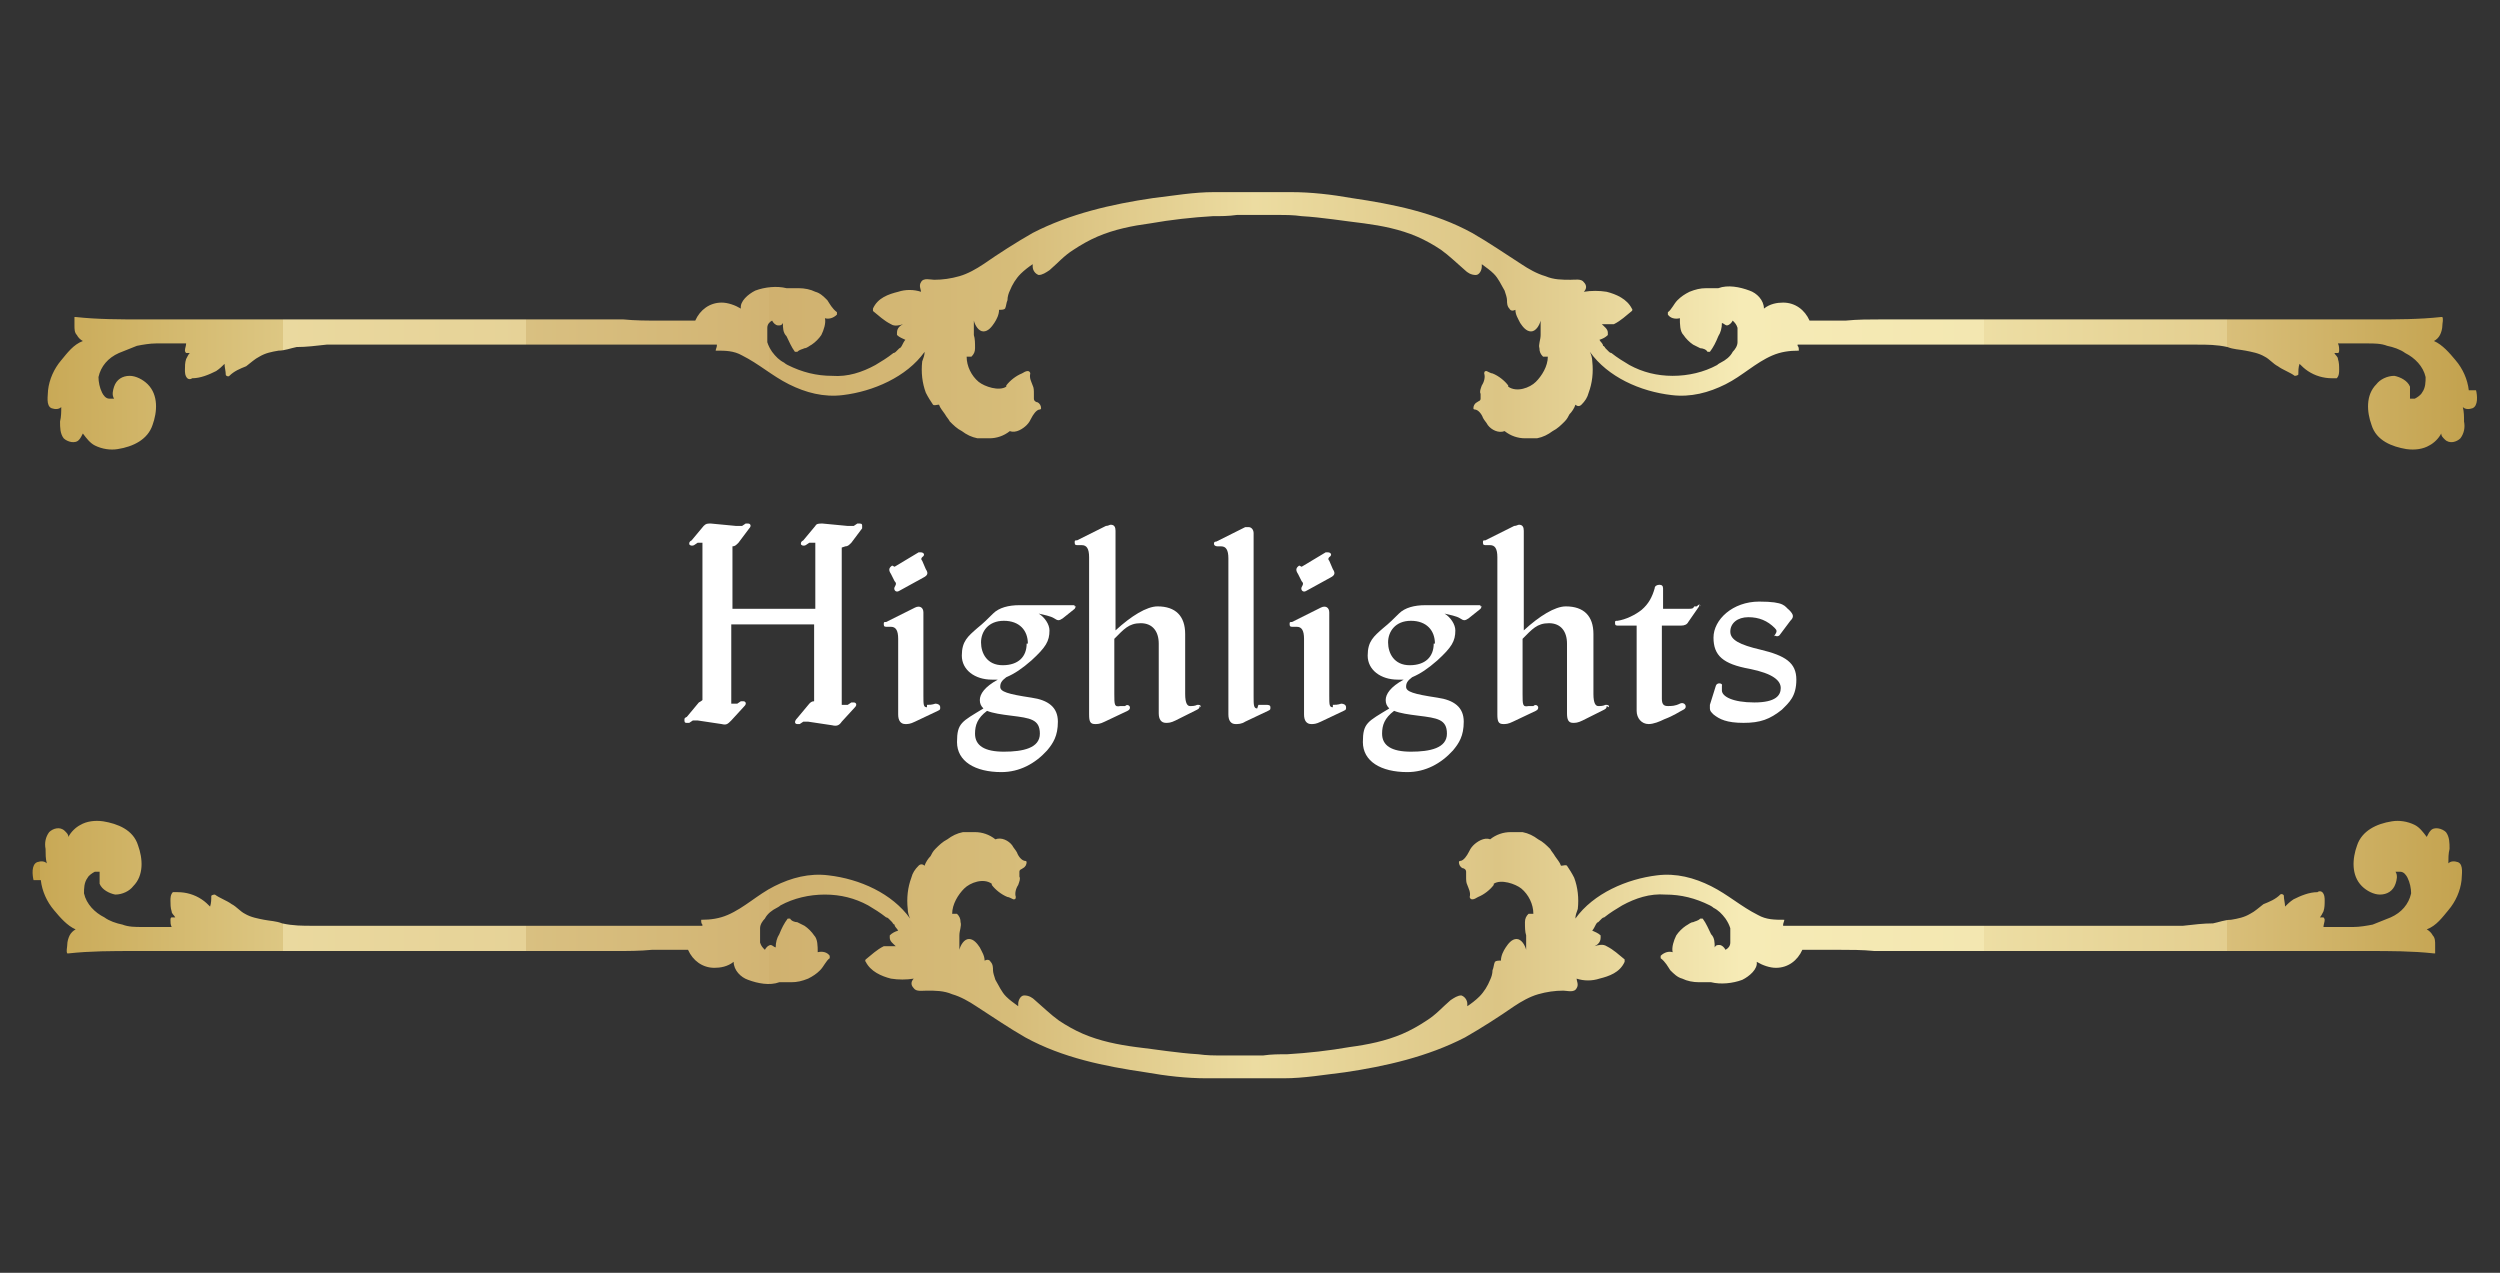 <?xml version="1.0" encoding="UTF-8"?>
<svg xmlns="http://www.w3.org/2000/svg" xmlns:xlink="http://www.w3.org/1999/xlink" version="1.1" viewBox="0 0 208.2 106">
  <rect x="0" y="0" width="208.2" height="106" fill="#333333" stroke="none"/>
  <defs>
    <style>
      .cls-1 {
        fill: url(#linear-gradient-2);
      }

      .cls-2 {
        fill: url(#linear-gradient);
      }

      .cls-3 {
        fill: #fff;
      }
    </style>
    <linearGradient id="linear-gradient" x1="3.3" y1="26.5" x2="205.7" y2="26.5" gradientUnits="userSpaceOnUse">
      <stop offset="0" stop-color="#c09d44"/>
      <stop offset="0" stop-color="#c8a855"/>
      <stop offset=".1" stop-color="#ddc783"/>
      <stop offset=".1" stop-color="#ead99f"/>
      <stop offset=".2" stop-color="#e6d297"/>
      <stop offset=".2" stop-color="#d9c081"/>
      <stop offset=".3" stop-color="#d2b473"/>
      <stop offset=".3" stop-color="#d0b16f"/>
      <stop offset=".4" stop-color="#d6bc79"/>
      <stop offset=".5" stop-color="#ecdca1"/>
      <stop offset=".6" stop-color="#dcc585"/>
      <stop offset=".7" stop-color="#f6ebb6"/>
      <stop offset=".8" stop-color="#f3e7b1"/>
      <stop offset=".8" stop-color="#eddea4"/>
      <stop offset=".9" stop-color="#e3ce8f"/>
      <stop offset=".9" stop-color="#d9bf7a"/>
      <stop offset="1" stop-color="#c3a24e"/>
    </linearGradient>
    <linearGradient id="linear-gradient-2" y1="79.3" y2="79.3" xlink:href="#linear-gradient"/>
  </defs>
  <!-- Generator: Adobe Illustrator 28.7.1, SVG Export Plug-In . SVG Version: 1.2.0 Build 142)  -->
  <g>
    <g id="_レイヤー_1">
      <g>
        <path class="cls-3" d="M70.1,45.6v13.1c.2,0,.3,0,.5,0l.3-.2c0,0,.2,0,.2,0,.2,0,.3.2.1.4l-1.1,1.2c-.2.3-.4.4-.8.3l-2-.3c-.2,0-.3,0-.4,0l-.3.2c0,0-.2,0-.2,0-.2,0-.3-.2,0-.5l1-1.2c.1-.1.2-.2.4-.2v-6.4h-6.9v6.6h0c.2,0,.3,0,.5,0l.3-.2c0,0,.2,0,.2,0,.2,0,.3.2.1.4l-1.1,1.2c-.3.3-.4.4-.8.3l-2-.3c-.2,0-.3,0-.4,0l-.3.2c0,0-.1,0-.2,0-.1,0-.2,0-.2-.2s0-.2.2-.3l1-1.2c0,0,.2-.1.3-.2v-13.1h0c-.2,0-.3,0-.4,0l-.3.2c-.2.1-.4,0-.4-.1s0-.2.2-.3l1-1.2c.2-.2.3-.2.6-.2l2.1.2c.2,0,.3,0,.5,0l.3-.2c0,0,.2,0,.2,0,.2,0,.3.2.1.4l-.9,1.2c-.2.2-.3.3-.5.3v5.2h6.9v-5.5h-.1c-.2,0-.3,0-.4,0l-.3.2c-.2.1-.4,0-.4-.1s0-.2.2-.3l1-1.2c.1-.2.3-.2.6-.2l2.1.2c.2,0,.3,0,.5,0l.3-.2c0,0,.2,0,.2,0,.2,0,.2.1.2.2s0,.1,0,.2l-.9,1.2c-.2.2-.3.3-.5.3Z"/>
        <path class="cls-3" d="M77.2,58.7c.2,0,.4,0,.7-.1.2,0,.4.1.4.3s0,.2-.2.3l-1.9.9c-.4.2-.6.2-.8.2-.4,0-.6-.3-.6-.8v-6.3c0-.7-.2-1-.6-1h-.3c-.2,0-.3,0-.3-.2s0-.2.2-.2l2.4-1.2c.4-.2.7,0,.7.4v6.9c0,.8,0,1,.3,1ZM74.5,47.2l2-1.2c0,0,.1,0,.2,0,.2,0,.4.2.1.4-.1.1-.1.2,0,.3l.3.7c.2.3.2.5-.2.7l-2,1.1c-.3.2-.5-.1-.4-.3.1-.2.2-.3,0-.5l-.3-.6c-.2-.3-.2-.5.1-.7Z"/>
        <path class="cls-3" d="M89.6,50.5s0,0-.1.2l-1,.8c-.3.2-.4.2-.7,0s-.9-.3-1.3-.4h0c.5.3.9.9.9,1.4,0,.9-.3,1.4-1.5,2.5-.8.7-1.4,1.1-2.1,1.4-.4.3-.5.5-.5.8,0,.4.6.6,2.6.9,1.4.2,2.2.8,2.2,2s-.4,1.8-.9,2.4c-1,1.1-2.3,1.8-3.8,1.8-2.2,0-3.7-.9-3.7-2.5s.4-1.7,2.2-2.8c-.2-.2-.3-.4-.3-.7,0-.5.4-1.1,1.5-1.7-.2,0-.3,0-.5,0-1.4,0-2.5-.8-2.5-2s.5-1.6,1.3-2.3c.5-.4.9-.8,1.3-1.2.5-.5,1.3-.7,2.2-.7h4.4c.2,0,.2,0,.2.1ZM82.2,59.2c-.8.6-1,1.2-1,1.9,0,1,.8,1.5,2.4,1.5s3-.3,3-1.5-.8-1.3-2.4-1.5c-.8-.1-1.5-.2-2-.4ZM85.6,53.6c0-1.1-.7-1.9-2-1.9s-1.9.9-1.9,1.8.5,1.9,1.8,1.9,2-.7,2-1.8Z"/>
        <path class="cls-3" d="M99.9,58.8c0,.1,0,.2-.2.3l-1.8.9c-.4.2-.6.2-.8.2-.4,0-.6-.3-.6-.8v-5.8c0-1-.5-1.7-1.5-1.7s-1.4.5-2.2,1.3v4.6c0,.9,0,1.1.5,1h.4c.2-.2.4,0,.4.1s0,.2-.2.3l-1.9.9c-.4.2-.6.2-.8.2-.4,0-.5-.2-.5-.8v-13.1c0-.7-.2-1-.6-1h-.3c-.2,0-.3,0-.3-.2s0-.2.2-.2l2.4-1.2c.2,0,.3-.1.4-.1.3,0,.4.2.4.5v8.3c1.3-1.2,2.6-2,3.5-2,1.5,0,2.3.8,2.3,2.3v5c0,.8.2,1,.4,1s.4,0,.6-.1c.2,0,.3,0,.3.2Z"/>
        <path class="cls-3" d="M104.8,58.7c.2,0,.4,0,.6,0,.2,0,.4,0,.4.2s0,.2-.2.3l-1.9.9c-.3.2-.6.2-.8.2-.4,0-.6-.3-.6-.8v-13c0-.7-.2-1-.6-1h-.3c-.2,0-.3-.1-.3-.2s0-.2.2-.2l2.4-1.2c.1,0,.2,0,.3,0,.2,0,.4.2.4.5v13.6c0,.7,0,1,.3,1Z"/>
        <path class="cls-3" d="M111,58.7c.2,0,.4,0,.7-.1.2,0,.4.1.4.3s0,.2-.2.3l-1.9.9c-.4.2-.6.2-.8.2-.4,0-.6-.3-.6-.8v-6.3c0-.7-.2-1-.6-1h-.3c-.2,0-.3,0-.3-.2s0-.2.2-.2l2.4-1.2c.4-.2.7,0,.7.4v6.9c0,.8,0,1,.3,1ZM108.4,47.2l2-1.2c0,0,.1,0,.2,0,.2,0,.4.2.1.4-.1.1-.1.2,0,.3l.3.7c.2.3.2.5-.2.7l-2,1.1c-.3.2-.5-.1-.4-.3.1-.2.2-.3,0-.5l-.3-.6c-.2-.3-.2-.5.1-.7Z"/>
        <path class="cls-3" d="M123.4,50.5s0,0-.1.2l-1,.8c-.3.2-.4.2-.7,0-.3-.2-.9-.3-1.3-.4h0c.5.3.9.9.9,1.4,0,.9-.3,1.4-1.5,2.5-.8.7-1.4,1.1-2.1,1.4-.4.3-.5.5-.5.8,0,.4.6.6,2.6.9,1.4.2,2.2.8,2.2,2s-.4,1.8-.9,2.4c-1,1.1-2.3,1.8-3.8,1.8-2.2,0-3.7-.9-3.7-2.5s.4-1.7,2.2-2.8c-.2-.2-.3-.4-.3-.7,0-.5.4-1.1,1.5-1.7-.2,0-.3,0-.5,0-1.4,0-2.5-.8-2.5-2s.5-1.6,1.3-2.3c.5-.4.9-.8,1.3-1.2.5-.5,1.3-.7,2.2-.7h4.4c.2,0,.2,0,.2.1ZM116.1,59.2c-.8.6-1,1.2-1,1.9,0,1,.8,1.5,2.4,1.5s3-.3,3-1.5-.8-1.3-2.4-1.5c-.8-.1-1.5-.2-2-.4ZM119.5,53.6c0-1.1-.7-1.9-2-1.9s-1.9.9-1.9,1.8.5,1.9,1.8,1.9,2-.7,2-1.8Z"/>
        <path class="cls-3" d="M133.8,58.8c0,.1,0,.2-.2.3l-1.8.9c-.4.2-.6.2-.8.2-.4,0-.5-.3-.5-.8v-5.8c0-1-.5-1.7-1.5-1.7s-1.4.5-2.2,1.3v4.6c0,.9,0,1.1.5,1h.4c.2-.2.4,0,.4.1s0,.2-.2.3l-1.9.9c-.4.2-.6.2-.8.2-.4,0-.5-.2-.5-.8v-13.1c0-.7-.2-1-.6-1h-.3c-.2,0-.3,0-.3-.2s0-.2.2-.2l2.4-1.2c.2,0,.3-.1.4-.1.3,0,.4.2.4.5v8.3c1.3-1.2,2.6-2,3.5-2,1.5,0,2.3.8,2.3,2.3v5c0,.8.2,1,.4,1s.4,0,.6-.1c.2,0,.3,0,.3.2Z"/>
        <path class="cls-3" d="M141.5,50.3s0,0,0,.2l-.9,1.3c-.1.2-.3.3-.6.3h-1.6v6.1c0,.5.2.6.5.6s.6,0,1-.2c.4-.2.7.3.3.5-.4.2-.8.5-1.6.8-.4.2-.9.4-1.3.4-.6,0-1-.5-1-1.1v-7.1h-1.5c-.2,0-.3,0-.3-.2s0-.2.2-.2c.7-.1,1.5-.5,2-.9.6-.5.9-1.1,1.1-1.8,0-.2.2-.3.4-.3s.3.1.3.3v1.7h2.1c.3,0,.4,0,.5-.2h.2c.2-.2.3-.2.3,0Z"/>
        <path class="cls-3" d="M147.8,53s0,0,0-.1c.2-.3.2-.4,0-.6-.6-.6-1.3-.9-2.2-.9s-1.5.5-1.5,1.2.8,1.1,2.5,1.5c2.1.5,3,1.1,3,2.5s-.6,1.9-1.2,2.5c-1,.8-1.8,1.1-3.2,1.1s-2-.3-2.5-.7c-.2-.2-.3-.3-.3-.5s0-.2,0-.3l.5-1.6c.1-.3.6-.2.5,0v.4c0,.5.9,1,2.7,1s2.2-.6,2.2-1.2-.6-1.2-2.6-1.6c-2.2-.4-3-1.1-3-2.6s1.6-3,3.8-3,2.1.4,2.5.7c.4.4.4.6.1.9l-.9,1.2c-.2.2-.5,0-.5-.1Z"/>
      </g>
      <g>
        <path class="cls-2" d="M205.6,32.5c-.1-.9-.5-1.8-1.1-2.5-.5-.6-1.1-1.3-1.8-1.6.2-.1.4-.3.5-.5.1-.2.2-.5.2-.8,0-.2.1-.5,0-.7,0,0,0,0-.1,0,0,0,0,0,0,0,0,0,0,0,0,0-1.8.2-3.7.2-5.5.2-1.9,0-3.8,0-5.6,0-3.7,0-25.7,0-29.5,0-2,0-4,0-6,0-1,0-2,0-3,.1-1,0-2,0-3,0,0,0,0,0,0,0-.4-.9-1.2-1.5-2.2-1.5-.5,0-1.1.1-1.6.5,0-.7-.6-1.3-1.2-1.5-.8-.3-1.8-.5-2.6-.2,0,0,0,0,0,0,0,0-.1,0-.2,0,0,0,0,0-.1,0-.2,0-.5,0-.7,0-.5,0-.9.1-1.4.3-.4.2-.7.4-1,.7-.3.3-.5.8-.8,1,0,0,0,.1,0,.2.2.3.6.4,1,.3,0,.5,0,1.1.3,1.4.2.3.5.6.8.8.2.1.4.2.6.3.2,0,.5.1.6.3,0,0,.1,0,.2,0,.3-.4.5-.8.7-1.3.2-.3.3-.7.3-1.1.1,0,.3.2.4.2.2,0,.4-.2.5-.4.2.2.3.3.4.6,0,.3,0,.7,0,1,0,0,0,.2,0,.2,0,.3-.2.6-.4.8-.2.4-.6.7-1,.9,0,0-.2.1-.3.2-1.1.6-2.4.9-3.7.9-1.3,0-2.5-.3-3.6-.9-.5-.3-1-.6-1.5-1,0,0-.1,0-.2-.1,0,0,0,0,0,0,0,0-.2-.2-.3-.3,0,0,0,0,0,0,0,0-.1-.2-.2-.2,0-.2-.2-.3-.3-.5.3-.1.5-.2.7-.4,0,0,0-.1,0-.2,0-.3-.3-.5-.5-.7.3,0,.7,0,1,0,.6-.3,1-.7,1.5-1.1,0,0,.1-.1,0-.2-.4-.8-1.3-1.2-2.1-1.4-.6-.1-1.3-.1-1.9,0,.2-.2.3-.5,0-.8-.2-.3-.7-.2-1.1-.2-.7,0-1.4,0-2.1-.3-.7-.2-1.4-.6-2-1-1.4-.9-2.7-1.8-4.1-2.6-3.1-1.7-6.6-2.4-10-2.9-1.7-.3-3.4-.5-5.1-.5-.9,0-1.8,0-2.7,0-.2,0-.3,0-.5,0-.2,0-.3,0-.5,0-.9,0-1.8,0-2.7,0-1.7,0-3.4.3-5.1.5-3.4.5-6.9,1.3-10,2.9-1.4.8-2.8,1.7-4.1,2.6-.6.4-1.3.8-2,1-.7.2-1.4.3-2.1.3-.3,0-.9-.2-1.1.2-.2.3,0,.6,0,.8-.6-.2-1.3-.2-1.9,0-.8.2-1.7.5-2.1,1.4,0,0,0,.2,0,.2.5.4.9.8,1.5,1.1.3.2.7.1,1,0-.2.1-.5.3-.5.7,0,0,0,.1,0,.2.2.2.5.3.7.4-.1.1-.2.3-.3.5,0,0-.1.2-.2.2,0,0,0,0,0,0,0,0-.2.2-.3.3,0,0,0,0,0,0,0,0-.1.1-.2.1-.5.4-1,.7-1.5,1-1.1.6-2.3,1-3.6.9-1.3,0-2.5-.3-3.7-.9,0,0-.2-.1-.3-.2-.4-.2-.7-.5-1-.9-.2-.3-.3-.5-.4-.8,0,0,0-.2,0-.2,0-.3,0-.7,0-1,0-.3.2-.5.4-.6.1.2.3.4.5.4.2,0,.3,0,.4-.2,0,.4,0,.8.3,1.1.2.4.4.9.7,1.3,0,0,.1,0,.2,0,.2-.2.4-.2.6-.3.2,0,.4-.2.6-.3.3-.2.6-.5.8-.8.2-.4.4-1,.3-1.4.3.1.7,0,1-.3,0,0,0-.2,0-.2-.4-.3-.6-.7-.8-1-.3-.3-.6-.6-1-.7-.4-.2-.9-.3-1.4-.3-.2,0-.5,0-.7,0,0,0,0,0-.1,0,0,0-.1,0-.2,0,0,0,0,0,0,0-.8-.2-1.8-.1-2.6.2-.6.3-1.3.9-1.2,1.5-.5-.3-1.1-.5-1.6-.5-1,0-1.8.6-2.2,1.5,0,0,0,0,0,0-1,0-2,0-3,0-1,0-2,0-3-.1-2,0-21.4,0-23.3,0-3.7,0-7.5,0-11.2,0-1.9,0-3.8,0-5.6,0-1.8,0-3.7,0-5.5-.2,0,0,0,0,0,0,0,0,0,0,0,0,0,0,0,0-.1,0,0,.2,0,.5,0,.7,0,.3,0,.6.2.8.1.2.3.4.5.5-.8.3-1.3,1-1.8,1.6-.6.7-1,1.6-1.1,2.5,0,.4-.2,1.3.3,1.5.3.1.6.1.8-.1,0,.4,0,.8-.1,1.2,0,.5,0,1,.3,1.4.3.3,1,.5,1.3.1.1-.1.2-.3.3-.5.3.4.6.8,1,1,.6.3,1.3.4,1.9.3,1.3-.2,2.5-.8,2.9-2,.4-1.1.5-2.5-.4-3.4-.4-.4-1-.7-1.5-.7-.6,0-1.1.3-1.3.9-.1.3-.2.7,0,1-.1,0-.3,0-.4,0-.3,0-.5-.3-.6-.5-.2-.4-.3-.9-.3-1.3.2-.9.8-1.6,1.7-2,.5-.2,1-.4,1.5-.6.5-.1,1.1-.2,1.6-.2.5,0,1,0,1.5,0,.1,0,.3,0,.4,0,.2,0,.4,0,.6,0,0,.2-.1.4-.1.6,0,0,0,.1.1.2.1,0,.2,0,.3,0-.1.1-.2.3-.3.5-.1.3-.1.6-.1.9,0,.2,0,.5.2.7.1.1.3.1.4,0,.7,0,1.4-.3,2-.6.3-.2.5-.4.7-.6,0,.3.1.6.1.9,0,.1.2.2.3.1.4-.4.9-.6,1.4-.8.4-.3.7-.6,1.1-.8.5-.3,1-.4,1.6-.5.5,0,1-.2,1.5-.3.8,0,1.6-.1,2.5-.2,1.8,0,20.9,0,22.7,0,1.8,0,3.6,0,5.4,0,.9,0,1.8,0,2.7,0,.4,0,.8,0,1.2,0,.2,0,.3,0,.5,0,0,0,0,0,0,.1,0,.1-.1.3-.1.4,0,0,0,0,0,0,0,0,0,0,0,0,.8,0,1.5,0,2.2.4,1.4.7,2.5,1.7,3.9,2.4,1.4.7,2.9,1.1,4.5.9,2.5-.3,5.3-1.5,6.8-3.6,0,.3-.1.5-.2.8-.1.9,0,1.8.3,2.6.2.4.4.7.6,1,.1.1.3,0,.5,0,.1.3.3.5.5.8.1.2.3.4.4.6.3.3.6.6,1,.8.4.3.8.5,1.3.6,0,0,.2,0,.2,0,.2,0,.5,0,.8,0,.6,0,1.2-.2,1.7-.6.5.2,1.1-.2,1.4-.5.2-.2.3-.4.4-.6.1-.2.4-.7.7-.7,0,0,.1,0,.1-.1,0-.2-.1-.4-.3-.5-.1,0-.3-.1-.3-.3,0-.1,0-.2,0-.4,0-.3,0-.5-.1-.7-.1-.3-.3-.6-.2-1,0-.1-.1-.2-.2-.2-.2,0-.3.1-.5.2-.5.2-1,.6-1.3,1,0,0,0,0,0,.1-.6.4-1.8,0-2.3-.4-.6-.5-1-1.3-1-2.1.1,0,.3,0,.4,0,.2-.2.3-.4.3-.7,0-.4,0-.8-.1-1.1,0-.4,0-.8,0-1.2.1.4.4.9.8.9.4,0,.7-.4.9-.7.2-.3.4-.7.4-1.1.2,0,.4,0,.5-.1.1-.2.1-.5.2-.7,0-.3.1-.6.2-.8.2-.5.5-1,.9-1.4.3-.3.7-.6,1-.8,0,0,0,.1,0,.2,0,.3.2.6.5.7.3,0,.6-.2.9-.4.7-.6,1.2-1.2,2-1.7.6-.4,1.3-.8,2-1.1,1.4-.6,2.9-.9,4.4-1.1,1.7-.3,3.5-.5,5.2-.6.7,0,1.3,0,2-.1.6,0,1.1,0,1.7,0,.6,0,1.1,0,1.7,0,.7,0,1.3,0,2,.1,1.7.1,3.5.4,5.2.6,1.5.2,3,.5,4.4,1.1.7.3,1.4.7,2,1.1.7.5,1.3,1.1,2,1.7.2.2.5.4.9.4.3,0,.5-.4.5-.7,0,0,0-.1,0-.2.4.3.7.5,1,.8.4.4.6.9.9,1.4.1.3.2.6.2.8,0,.2,0,.5.2.7.1.2.3.2.5.1,0,.4.2.7.4,1.1.2.3.5.7.9.7.4,0,.7-.5.8-.9,0,.4,0,.7,0,1.2,0,.4-.2.8-.1,1.1,0,.3.1.5.3.7.1,0,.3,0,.4,0,0,.8-.5,1.6-1,2.1-.5.5-1.6.9-2.3.4,0,0,0,0,0-.1-.3-.4-.8-.8-1.3-1-.1,0-.3-.1-.5-.2-.1,0-.2,0-.2.2.1.3,0,.7-.2,1-.1.3-.2.5-.1.7,0,.1,0,.2,0,.4,0,.2-.2.2-.3.3-.2.1-.3.3-.3.5,0,0,0,.1.1.1.3,0,.6.4.7.7.1.2.3.4.4.6.3.4.9.7,1.4.5.5.4,1.1.6,1.7.6.3,0,.5,0,.8,0,0,0,.2,0,.2,0,.5-.1.9-.3,1.3-.6.4-.2.7-.5,1-.8.2-.2.3-.4.4-.6.2-.2.4-.5.5-.8.1.1.3.2.5,0,.3-.3.5-.6.6-1,.3-.8.4-1.7.3-2.6,0-.3-.1-.6-.2-.8,1.5,2.1,4.2,3.3,6.8,3.6,1.6.2,3.1-.2,4.5-.9,1.4-.7,2.5-1.8,3.9-2.4.7-.3,1.4-.4,2.2-.4,0,0,0,0,0,0,0,0,0,0,0,0,0-.2,0-.3-.1-.4,0,0,0,0,0-.1.2,0,.3,0,.5,0,.4,0,.8,0,1.2,0,.9,0,1.8,0,2.7,0,1.8,0,3.6,0,5.4,0,1.8,0,21.8,0,23.5,0,.8,0,1.6,0,2.5.2.5.2,1,.2,1.5.3.5.1,1.1.2,1.6.5.4.2.7.6,1.1.8.4.3,1,.5,1.4.8,0,0,.2,0,.3-.1,0-.3,0-.6.1-.9.2.2.4.4.7.6.6.4,1.3.6,2,.6.1,0,.3,0,.4,0,.2-.2.2-.5.2-.7,0-.3,0-.6-.1-.9,0-.2-.2-.3-.3-.5.1,0,.2,0,.3,0,0,0,.1,0,.1-.2,0-.2,0-.4-.1-.6.2,0,.4,0,.6,0,.1,0,.3,0,.4,0,.5,0,1,0,1.5,0,.5,0,1.1,0,1.6.2.5.1,1.1.3,1.5.6.8.4,1.5,1.1,1.7,2,0,.4,0,.9-.3,1.3-.1.2-.4.4-.6.5-.1,0-.3,0-.4,0,0-.3,0-.7,0-1-.2-.5-.8-.8-1.3-.9-.6,0-1.2.3-1.5.7-.9.9-.8,2.3-.4,3.4.4,1.3,1.7,1.8,2.9,2,.7.1,1.4,0,1.9-.3.4-.2.8-.6,1-1,0,.2.1.3.3.5.4.4,1,.2,1.3-.1.3-.4.4-.9.3-1.4,0-.4,0-.8-.1-1.2.2.2.5.2.8.1.5-.2.4-1.1.3-1.5Z"/>
        <path class="cls-1" d="M3.4,73.3c.1.9.5,1.8,1.1,2.5.5.6,1.1,1.3,1.8,1.6-.2.1-.4.3-.5.5-.1.2-.2.5-.2.8,0,.2-.1.5,0,.7,0,0,0,0,.1,0,0,0,0,0,0,0,0,0,0,0,0,0,1.8-.2,3.7-.2,5.5-.2,1.9,0,3.8,0,5.6,0,3.7,0,7.5,0,11.2,0,2,0,21.4,0,23.3,0,1,0,2,0,3-.1,1,0,2,0,3,0,0,0,0,0,0,0,.4.9,1.2,1.5,2.2,1.5.5,0,1.1-.1,1.6-.5,0,.7.6,1.3,1.2,1.5.8.3,1.8.5,2.6.2,0,0,0,0,0,0,0,0,.1,0,.2,0,0,0,0,0,.1,0,.2,0,.5,0,.7,0,.5,0,.9-.1,1.4-.3.4-.2.7-.4,1-.7.3-.3.5-.8.8-1,0,0,0-.1,0-.2-.2-.3-.6-.4-1-.3,0-.5,0-1.1-.3-1.4-.2-.3-.5-.6-.8-.8-.2-.1-.4-.2-.6-.3-.2,0-.5-.1-.6-.3,0,0-.1,0-.2,0-.3.4-.5.8-.7,1.3-.2.3-.3.7-.3,1.1-.1,0-.3-.2-.4-.2-.2,0-.4.2-.5.4-.2-.2-.3-.3-.4-.6,0-.3,0-.7,0-1,0,0,0-.2,0-.2,0-.3.2-.6.4-.8.2-.4.6-.7,1-.9,0,0,.2-.1.3-.2,1.1-.6,2.4-.9,3.7-.9,1.3,0,2.5.3,3.6.9.5.3,1,.6,1.5,1,0,0,.1,0,.2.1,0,0,0,0,0,0,0,0,.2.2.3.3,0,0,0,0,0,0,0,0,.1.2.2.2,0,.2.2.3.3.5-.3.1-.5.2-.7.4,0,0,0,.1,0,.2,0,.3.3.5.5.7-.3,0-.7,0-1,0-.6.3-1,.7-1.5,1.1,0,0-.1.1,0,.2.4.8,1.3,1.2,2.1,1.4.6.1,1.3.1,1.9,0-.2.2-.3.5,0,.8.2.3.7.2,1.1.2.7,0,1.4,0,2.1.3.7.2,1.4.6,2,1,1.4.9,2.7,1.8,4.1,2.6,3.1,1.7,6.6,2.4,10,2.9,1.7.3,3.4.5,5.1.5.9,0,1.8,0,2.7,0,.2,0,.3,0,.5,0,.2,0,.3,0,.5,0,.9,0,1.8,0,2.7,0,1.7,0,3.4-.3,5.1-.5,3.4-.5,6.9-1.3,10-2.9,1.4-.8,2.8-1.7,4.1-2.6.6-.4,1.3-.8,2-1,.7-.2,1.4-.3,2.1-.3.3,0,.9.2,1.1-.2.2-.3,0-.6,0-.8.6.2,1.3.2,1.9,0,.8-.2,1.7-.5,2.1-1.4,0,0,0-.2,0-.2-.5-.4-.9-.8-1.5-1.1-.3-.2-.7-.1-1,0,.2-.1.5-.3.5-.7,0,0,0-.1,0-.2-.2-.2-.5-.3-.7-.4.1-.1.2-.3.3-.5,0,0,.1-.2.2-.2,0,0,0,0,0,0,0,0,.2-.2.3-.3,0,0,0,0,0,0,0,0,.1-.1.2-.1.5-.4,1-.7,1.5-1,1.1-.6,2.3-1,3.6-.9,1.3,0,2.5.3,3.7.9,0,0,.2.1.3.2.4.2.7.5,1,.9.2.3.3.5.4.8,0,0,0,.2,0,.2,0,.3,0,.7,0,1,0,.3-.2.5-.4.6-.1-.2-.3-.4-.5-.4-.2,0-.3,0-.4.2,0-.4,0-.8-.3-1.1-.2-.4-.4-.9-.7-1.3,0,0-.1,0-.2,0-.2.2-.4.2-.6.3-.2,0-.4.2-.6.3-.3.2-.6.5-.8.8-.2.4-.4,1-.3,1.4-.3-.1-.7,0-1,.3,0,0,0,.2,0,.2.4.3.6.7.8,1,.3.3.6.6,1,.7.4.2.9.3,1.4.3.2,0,.5,0,.7,0,0,0,0,0,.1,0,0,0,.1,0,.2,0,0,0,0,0,0,0,.8.2,1.8.1,2.6-.2.6-.3,1.3-.9,1.2-1.5.5.3,1.1.5,1.6.5,1,0,1.8-.6,2.2-1.5,0,0,0,0,0,0,1,0,2,0,3,0,1,0,2,0,3,.1,2,0,4,0,6,0,3.7,0,25.7,0,29.5,0,1.9,0,3.8,0,5.6,0,1.8,0,3.7,0,5.5.2,0,0,0,0,0,0,0,0,0,0,0,0,0,0,0,0,.1,0,0-.2,0-.5,0-.7,0-.3,0-.6-.2-.8-.1-.2-.3-.4-.5-.5.8-.3,1.3-1,1.8-1.6.6-.7,1-1.6,1.1-2.5,0-.4.2-1.3-.3-1.5-.3-.1-.6-.1-.8.1,0-.4,0-.8.1-1.2,0-.5,0-1-.3-1.4-.3-.3-1-.5-1.3-.1-.1.1-.2.3-.3.5-.3-.4-.6-.8-1-1-.6-.3-1.3-.4-1.9-.3-1.3.2-2.5.8-2.9,2-.4,1.1-.5,2.5.4,3.4.4.4,1,.7,1.5.7.6,0,1.1-.3,1.3-.9.1-.3.2-.7,0-1,.1,0,.3,0,.4,0,.3,0,.5.3.6.5.2.4.3.9.3,1.3-.2.9-.8,1.6-1.7,2-.5.2-1,.4-1.5.6-.5.1-1.1.2-1.6.2-.5,0-1,0-1.5,0-.1,0-.3,0-.4,0-.2,0-.4,0-.6,0,0-.2.1-.4.1-.6,0,0,0-.1-.1-.2-.1,0-.2,0-.3,0,.1-.1.2-.3.3-.5.1-.3.1-.6.1-.9,0-.2,0-.5-.2-.7-.1-.1-.3-.1-.4,0-.7,0-1.4.3-2,.6-.3.2-.5.4-.7.6,0-.3-.1-.6-.1-.9,0-.1-.2-.2-.3-.1-.4.4-.9.6-1.4.8-.4.3-.7.6-1.1.8-.5.3-1,.4-1.6.5-.5,0-1,.2-1.5.3-.8,0-1.6.1-2.5.2-1.8,0-21.8,0-23.5,0-1.8,0-3.6,0-5.4,0-.9,0-1.8,0-2.7,0-.4,0-.8,0-1.2,0-.2,0-.3,0-.5,0,0,0,0,0,0-.1,0-.1.1-.3.1-.4,0,0,0,0,0,0,0,0,0,0,0,0-.8,0-1.5,0-2.2-.4-1.4-.7-2.5-1.7-3.9-2.4-1.4-.7-2.9-1.1-4.5-.9-2.5.3-5.3,1.5-6.8,3.6,0-.3.1-.5.2-.8.1-.9,0-1.8-.3-2.6-.2-.4-.4-.7-.6-1-.1-.1-.3,0-.5,0-.1-.3-.3-.5-.5-.8-.1-.2-.3-.4-.4-.6-.3-.3-.6-.6-1-.8-.4-.3-.8-.5-1.3-.6,0,0-.2,0-.2,0-.2,0-.5,0-.8,0-.6,0-1.2.2-1.7.6-.5-.2-1.1.2-1.4.5-.2.2-.3.4-.4.6-.1.2-.4.7-.7.7,0,0-.1,0-.1.1,0,.2.1.4.3.5.1,0,.3.1.3.3,0,.1,0,.2,0,.4,0,.3,0,.5.1.7.1.3.3.6.2,1,0,.1.1.2.2.2.2,0,.3-.1.5-.2.5-.2,1-.6,1.3-1,0,0,0,0,0-.1.6-.4,1.8,0,2.3.4.6.5,1,1.3,1,2.1-.1,0-.3,0-.4,0-.2.2-.3.4-.3.7,0,.4,0,.8.1,1.1,0,.4,0,.8,0,1.2-.1-.4-.4-.9-.8-.9-.4,0-.7.4-.9.7-.2.3-.4.7-.4,1.1-.2,0-.4,0-.5.1-.1.2-.1.5-.2.7,0,.3-.1.6-.2.8-.2.5-.5,1-.9,1.4-.3.3-.7.6-1,.8,0,0,0-.1,0-.2,0-.3-.2-.6-.5-.7-.3,0-.6.2-.9.4-.7.6-1.2,1.2-2,1.7-.6.4-1.3.8-2,1.1-1.4.6-2.9.9-4.4,1.1-1.7.3-3.5.5-5.2.6-.7,0-1.3,0-2,.1-.6,0-1.1,0-1.7,0-.6,0-1.1,0-1.7,0-.7,0-1.3,0-2-.1-1.7-.1-3.5-.4-5.2-.6-1.5-.2-3-.5-4.4-1.1-.7-.3-1.4-.7-2-1.1-.7-.5-1.3-1.1-2-1.7-.2-.2-.5-.4-.9-.4-.3,0-.5.4-.5.7,0,0,0,.1,0,.2-.4-.3-.7-.5-1-.8-.4-.4-.6-.9-.9-1.4-.1-.3-.2-.6-.2-.8,0-.2,0-.5-.2-.7-.1-.2-.3-.2-.5-.1,0-.4-.2-.7-.4-1.1-.2-.3-.5-.7-.9-.7-.4,0-.7.5-.8.9,0-.4,0-.7,0-1.2,0-.4.2-.8.1-1.1,0-.3-.1-.5-.3-.7-.1,0-.3,0-.4,0,0-.8.5-1.6,1-2.1.5-.5,1.6-.9,2.3-.4,0,0,0,0,0,.1.3.4.8.8,1.3,1,.1,0,.3.1.5.2.1,0,.2,0,.2-.2-.1-.3,0-.7.2-1,.1-.3.2-.5.1-.7,0-.1,0-.2,0-.4,0-.2.2-.2.3-.3.2-.1.3-.3.3-.5,0,0,0-.1-.1-.1-.3,0-.6-.4-.7-.7-.1-.2-.3-.4-.4-.6-.3-.4-.9-.7-1.4-.5-.5-.4-1.1-.6-1.7-.6-.3,0-.5,0-.8,0,0,0-.2,0-.2,0-.5.1-.9.3-1.3.6-.4.2-.7.5-1,.8-.2.2-.3.4-.4.6-.2.2-.4.5-.5.8-.1-.1-.3-.2-.5,0-.3.3-.5.6-.6,1-.3.8-.4,1.7-.3,2.6,0,.3.1.6.2.8-1.5-2.1-4.2-3.3-6.8-3.6-1.6-.2-3.1.2-4.5.9-1.4.7-2.5,1.8-3.9,2.4-.7.3-1.4.4-2.2.4,0,0,0,0,0,0,0,0,0,0,0,0,0,.2,0,.3.1.4,0,0,0,0,0,.1-.2,0-.3,0-.5,0-.4,0-.8,0-1.2,0-.9,0-1.8,0-2.7,0-1.8,0-3.6,0-5.4,0-1.8,0-20.9,0-22.7,0-.8,0-1.6,0-2.5-.2-.5-.2-1-.2-1.5-.3-.5-.1-1.1-.2-1.6-.5-.4-.2-.7-.6-1.1-.8-.4-.3-1-.5-1.4-.8,0,0-.2,0-.3.1,0,.3,0,.6-.1.9-.2-.2-.4-.4-.7-.6-.6-.4-1.3-.6-2-.6-.1,0-.3,0-.4,0-.2.2-.2.5-.2.7,0,.3,0,.6.1.9,0,.2.2.3.3.5-.1,0-.2,0-.3,0,0,0-.1,0-.1.2,0,.2,0,.4.1.6-.2,0-.4,0-.6,0-.1,0-.3,0-.4,0-.5,0-1,0-1.5,0-.5,0-1.1,0-1.6-.2-.5-.1-1.1-.3-1.5-.6-.8-.4-1.5-1.1-1.7-2,0-.4,0-.9.3-1.3.1-.2.4-.4.6-.5.1,0,.3,0,.4,0,0,.3,0,.7,0,1,.2.5.8.8,1.3.9.6,0,1.2-.3,1.5-.7.9-.9.8-2.3.4-3.4-.4-1.3-1.7-1.8-2.9-2-.7-.1-1.4,0-1.9.3-.4.2-.8.6-1,1,0-.2-.1-.3-.3-.5-.4-.4-1-.2-1.3.1-.3.4-.4.9-.3,1.4,0,.4,0,.8.1,1.2-.2-.2-.5-.2-.8-.1-.5.2-.4,1.1-.3,1.5Z"/>
      </g>
    </g>
  </g>
</svg>